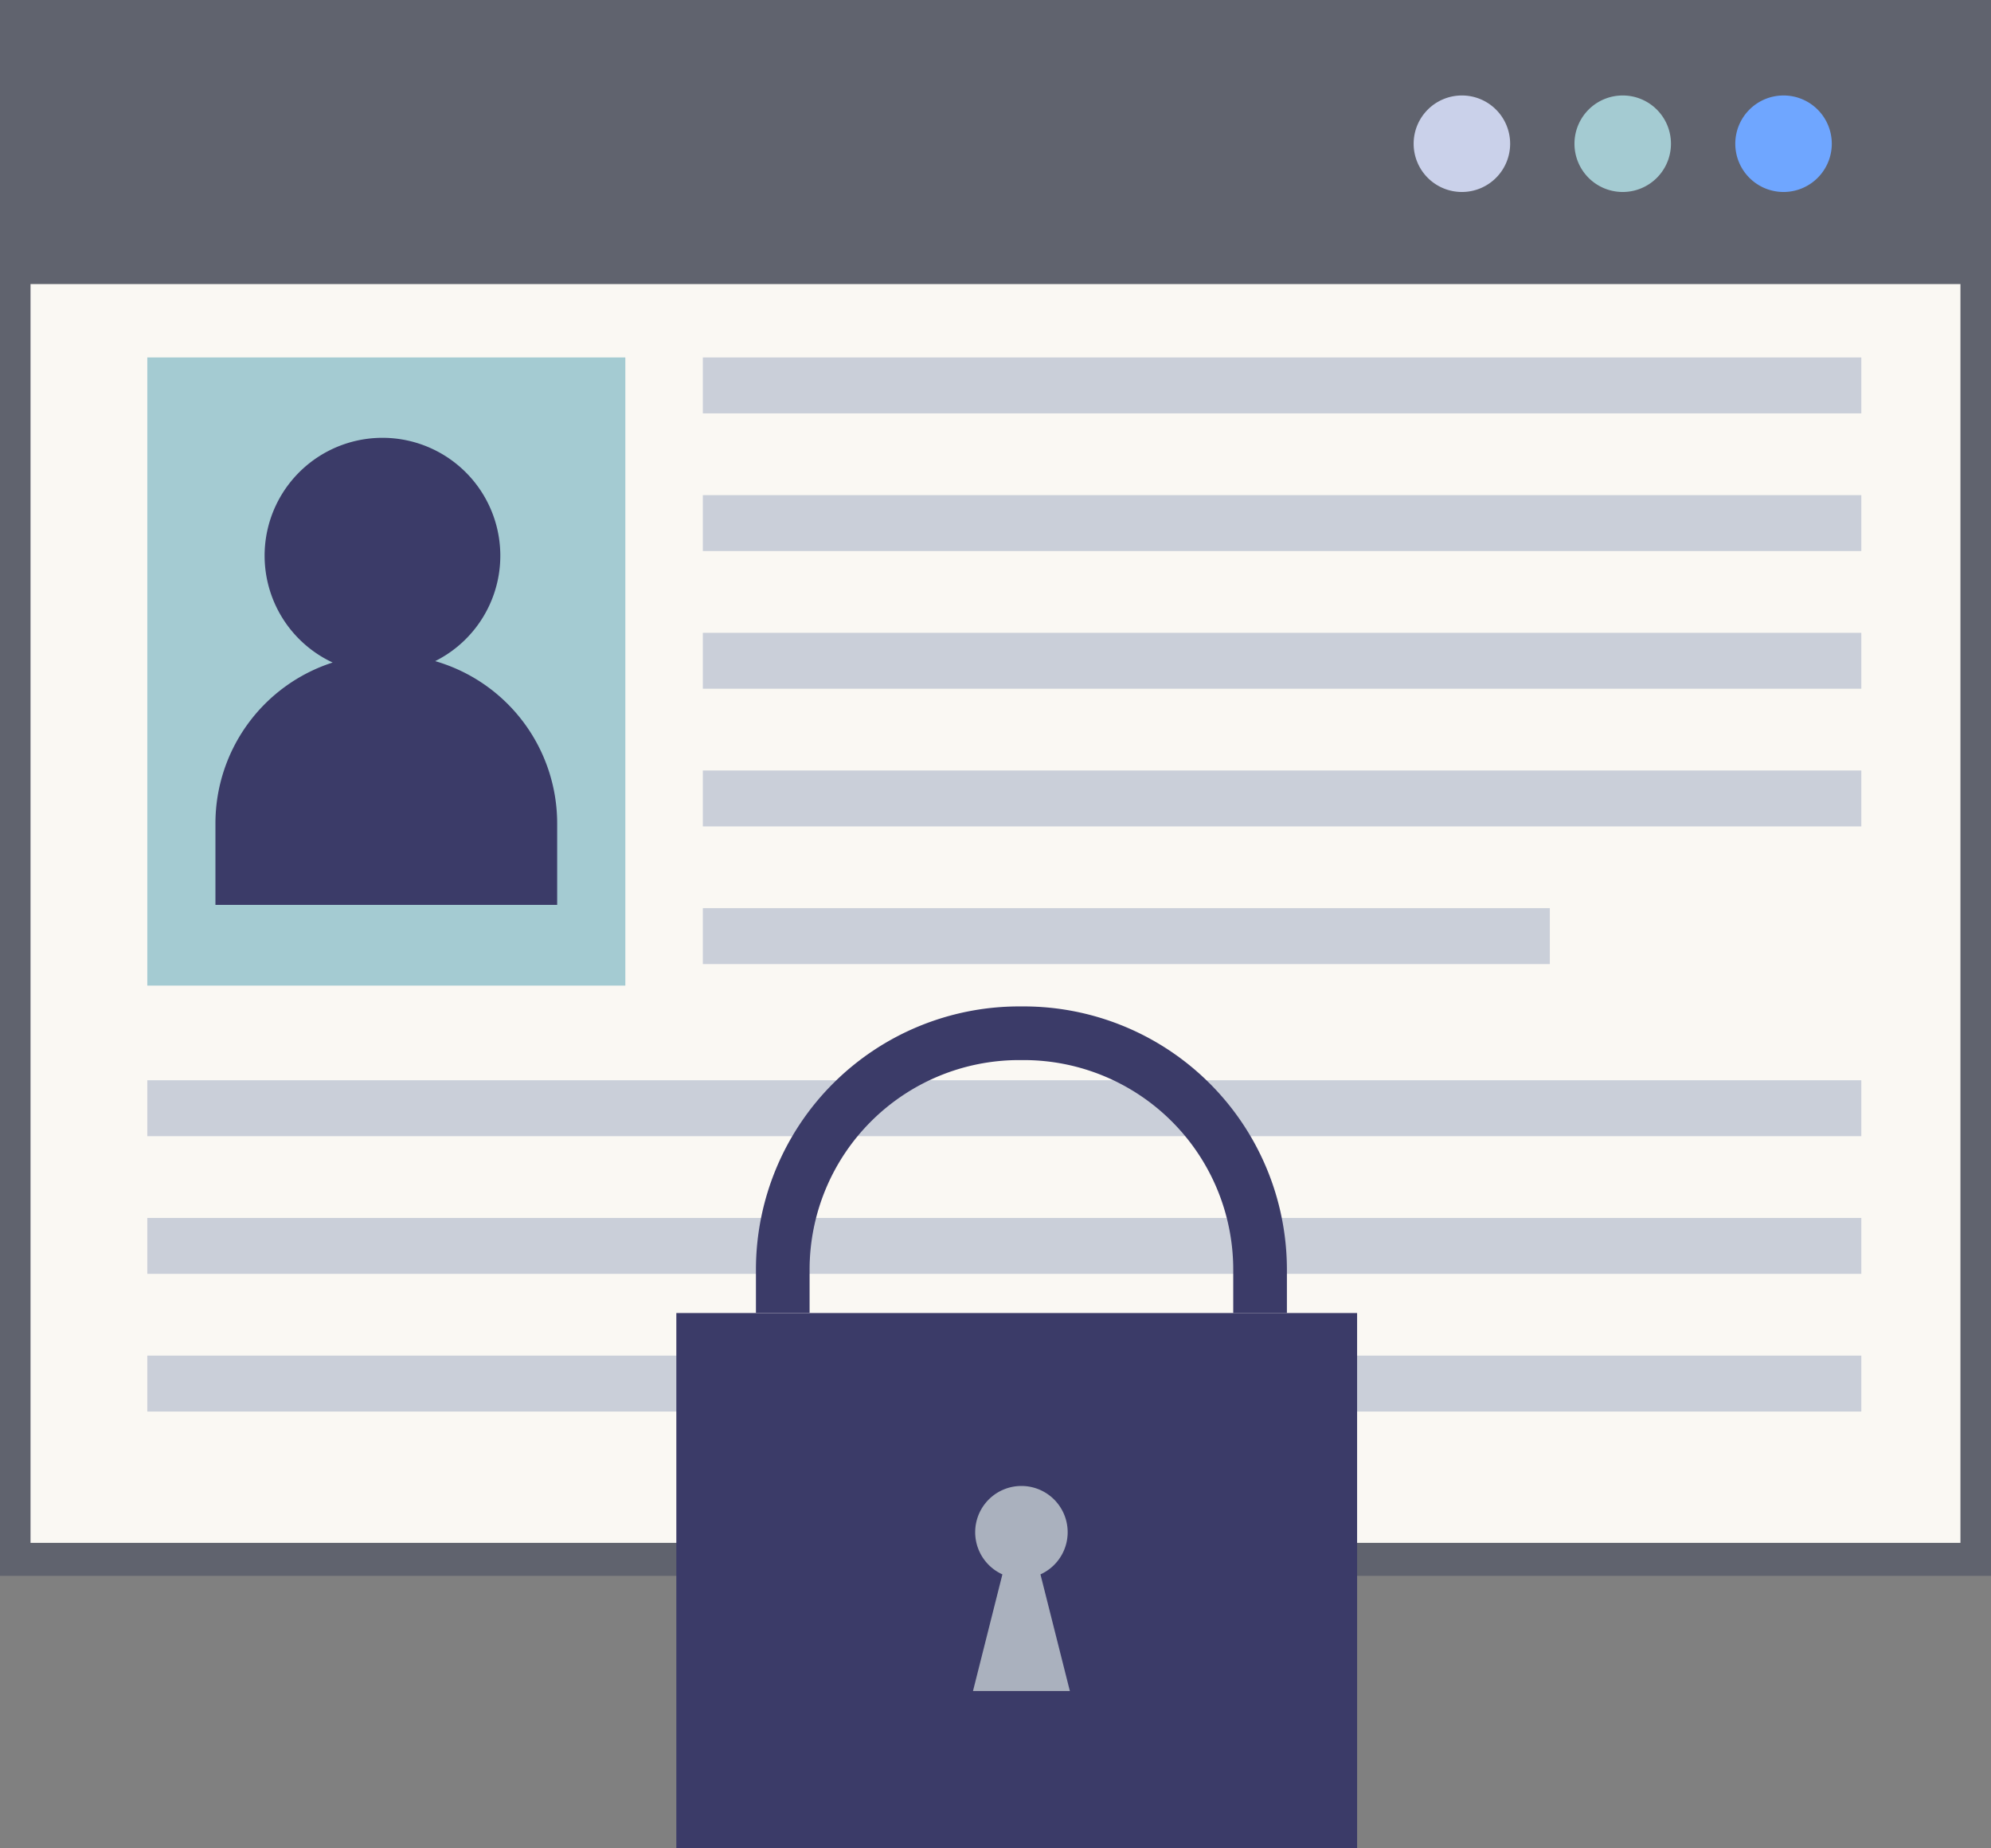<svg xmlns="http://www.w3.org/2000/svg" width="155" height="143.854" viewBox="0 0 155 143.854">
  <rect x="0" y="0" width="155" height="143.854" fill="#808080" stroke="none"/>
  <g id="グループ_19666" data-name="グループ 19666" transform="translate(-257.3 -2168.695)">
    <rect id="長方形_7787" data-name="長方形 7787" width="154" height="121.657" transform="translate(257.8 2169.195)" fill="#60636e" stroke="#60636e" stroke-width="1"/>
    <rect id="長方形_7788" data-name="長方形 7788" width="150.244" height="97.979" transform="translate(259.677 2190.805)" fill="#faf8f3"/>
    <path id="パス_11372" data-name="パス 11372" d="M221.309,76.668a3.756,3.756,0,1,1-3.756-3.752,3.754,3.754,0,0,1,3.756,3.752" transform="translate(178.596 2103.21)" fill="#6fa6ff"/>
    <path id="パス_11373" data-name="パス 11373" d="M206.066,76.668a3.756,3.756,0,1,1-3.756-3.752,3.754,3.754,0,0,1,3.756,3.752" transform="translate(181.319 2103.21)" fill="#a4cbd2"/>
    <path id="パス_11374" data-name="パス 11374" d="M190.823,76.668a3.756,3.756,0,1,1-3.756-3.752,3.754,3.754,0,0,1,3.756,3.752" transform="translate(184.042 2103.21)" fill="#cad1ea"/>
    <rect id="長方形_7789" data-name="長方形 7789" width="37.215" height="48.893" transform="translate(268.767 2196.516)" fill="#a4cbd2"/>
    <rect id="長方形_7790" data-name="長方形 7790" width="90.188" height="4.353" transform="translate(312.016 2196.517)" fill="#cacfd9"/>
    <rect id="長方形_7791" data-name="長方形 7791" width="90.188" height="4.353" transform="translate(312.016 2207.234)" fill="#cacfd9"/>
    <rect id="長方形_7792" data-name="長方形 7792" width="90.188" height="4.353" transform="translate(312.016 2217.95)" fill="#cacfd9"/>
    <rect id="長方形_7793" data-name="長方形 7793" width="90.188" height="4.353" transform="translate(312.016 2228.666)" fill="#cacfd9"/>
    <rect id="長方形_7794" data-name="長方形 7794" width="65.936" height="4.353" transform="translate(312.017 2239.382)" fill="#cacfd9"/>
    <rect id="長方形_7795" data-name="長方形 7795" width="133.437" height="4.353" transform="translate(268.767 2252.778)" fill="#cacfd9"/>
    <rect id="長方形_7796" data-name="長方形 7796" width="133.437" height="4.353" transform="translate(268.767 2263.494)" fill="#cacfd9"/>
    <rect id="長方形_7797" data-name="長方形 7797" width="133.437" height="4.353" transform="translate(268.767 2274.21)" fill="#cacfd9"/>
    <path id="パス_11375" data-name="パス 11375" d="M86.851,122.783a9.175,9.175,0,1,0-7.982.109,13.158,13.158,0,0,0-9.125,12.516v6.346H96.348v-6.346a13.154,13.154,0,0,0-9.5-12.626" transform="translate(204.328 2097.371)" fill="#3b3b68"/>
    <rect id="長方形_7798" data-name="長方形 7798" width="52.998" height="41.653" transform="translate(309.953 2270.896)" fill="#3b3b68"/>
    <path id="パス_11376" data-name="パス 11376" d="M149.087,220.8l-2.29-9.081a3.6,3.6,0,1,0-2.963,0l-2.29,9.081Z" transform="translate(191.503 2079.518)" fill="#aab1be"/>
    <path id="パス_11377" data-name="パス 11377" d="M162.309,183.205h-4.178v-3.4a16.315,16.315,0,0,0-16.306-16.287h-.371A16.315,16.315,0,0,0,125.15,179.8v3.4h-4.177v-3.4a20.494,20.494,0,0,1,20.483-20.459h.371A20.494,20.494,0,0,1,162.309,179.8Z" transform="translate(195.177 2087.689)" fill="#3b3b68"/>
  </g>
</svg>
